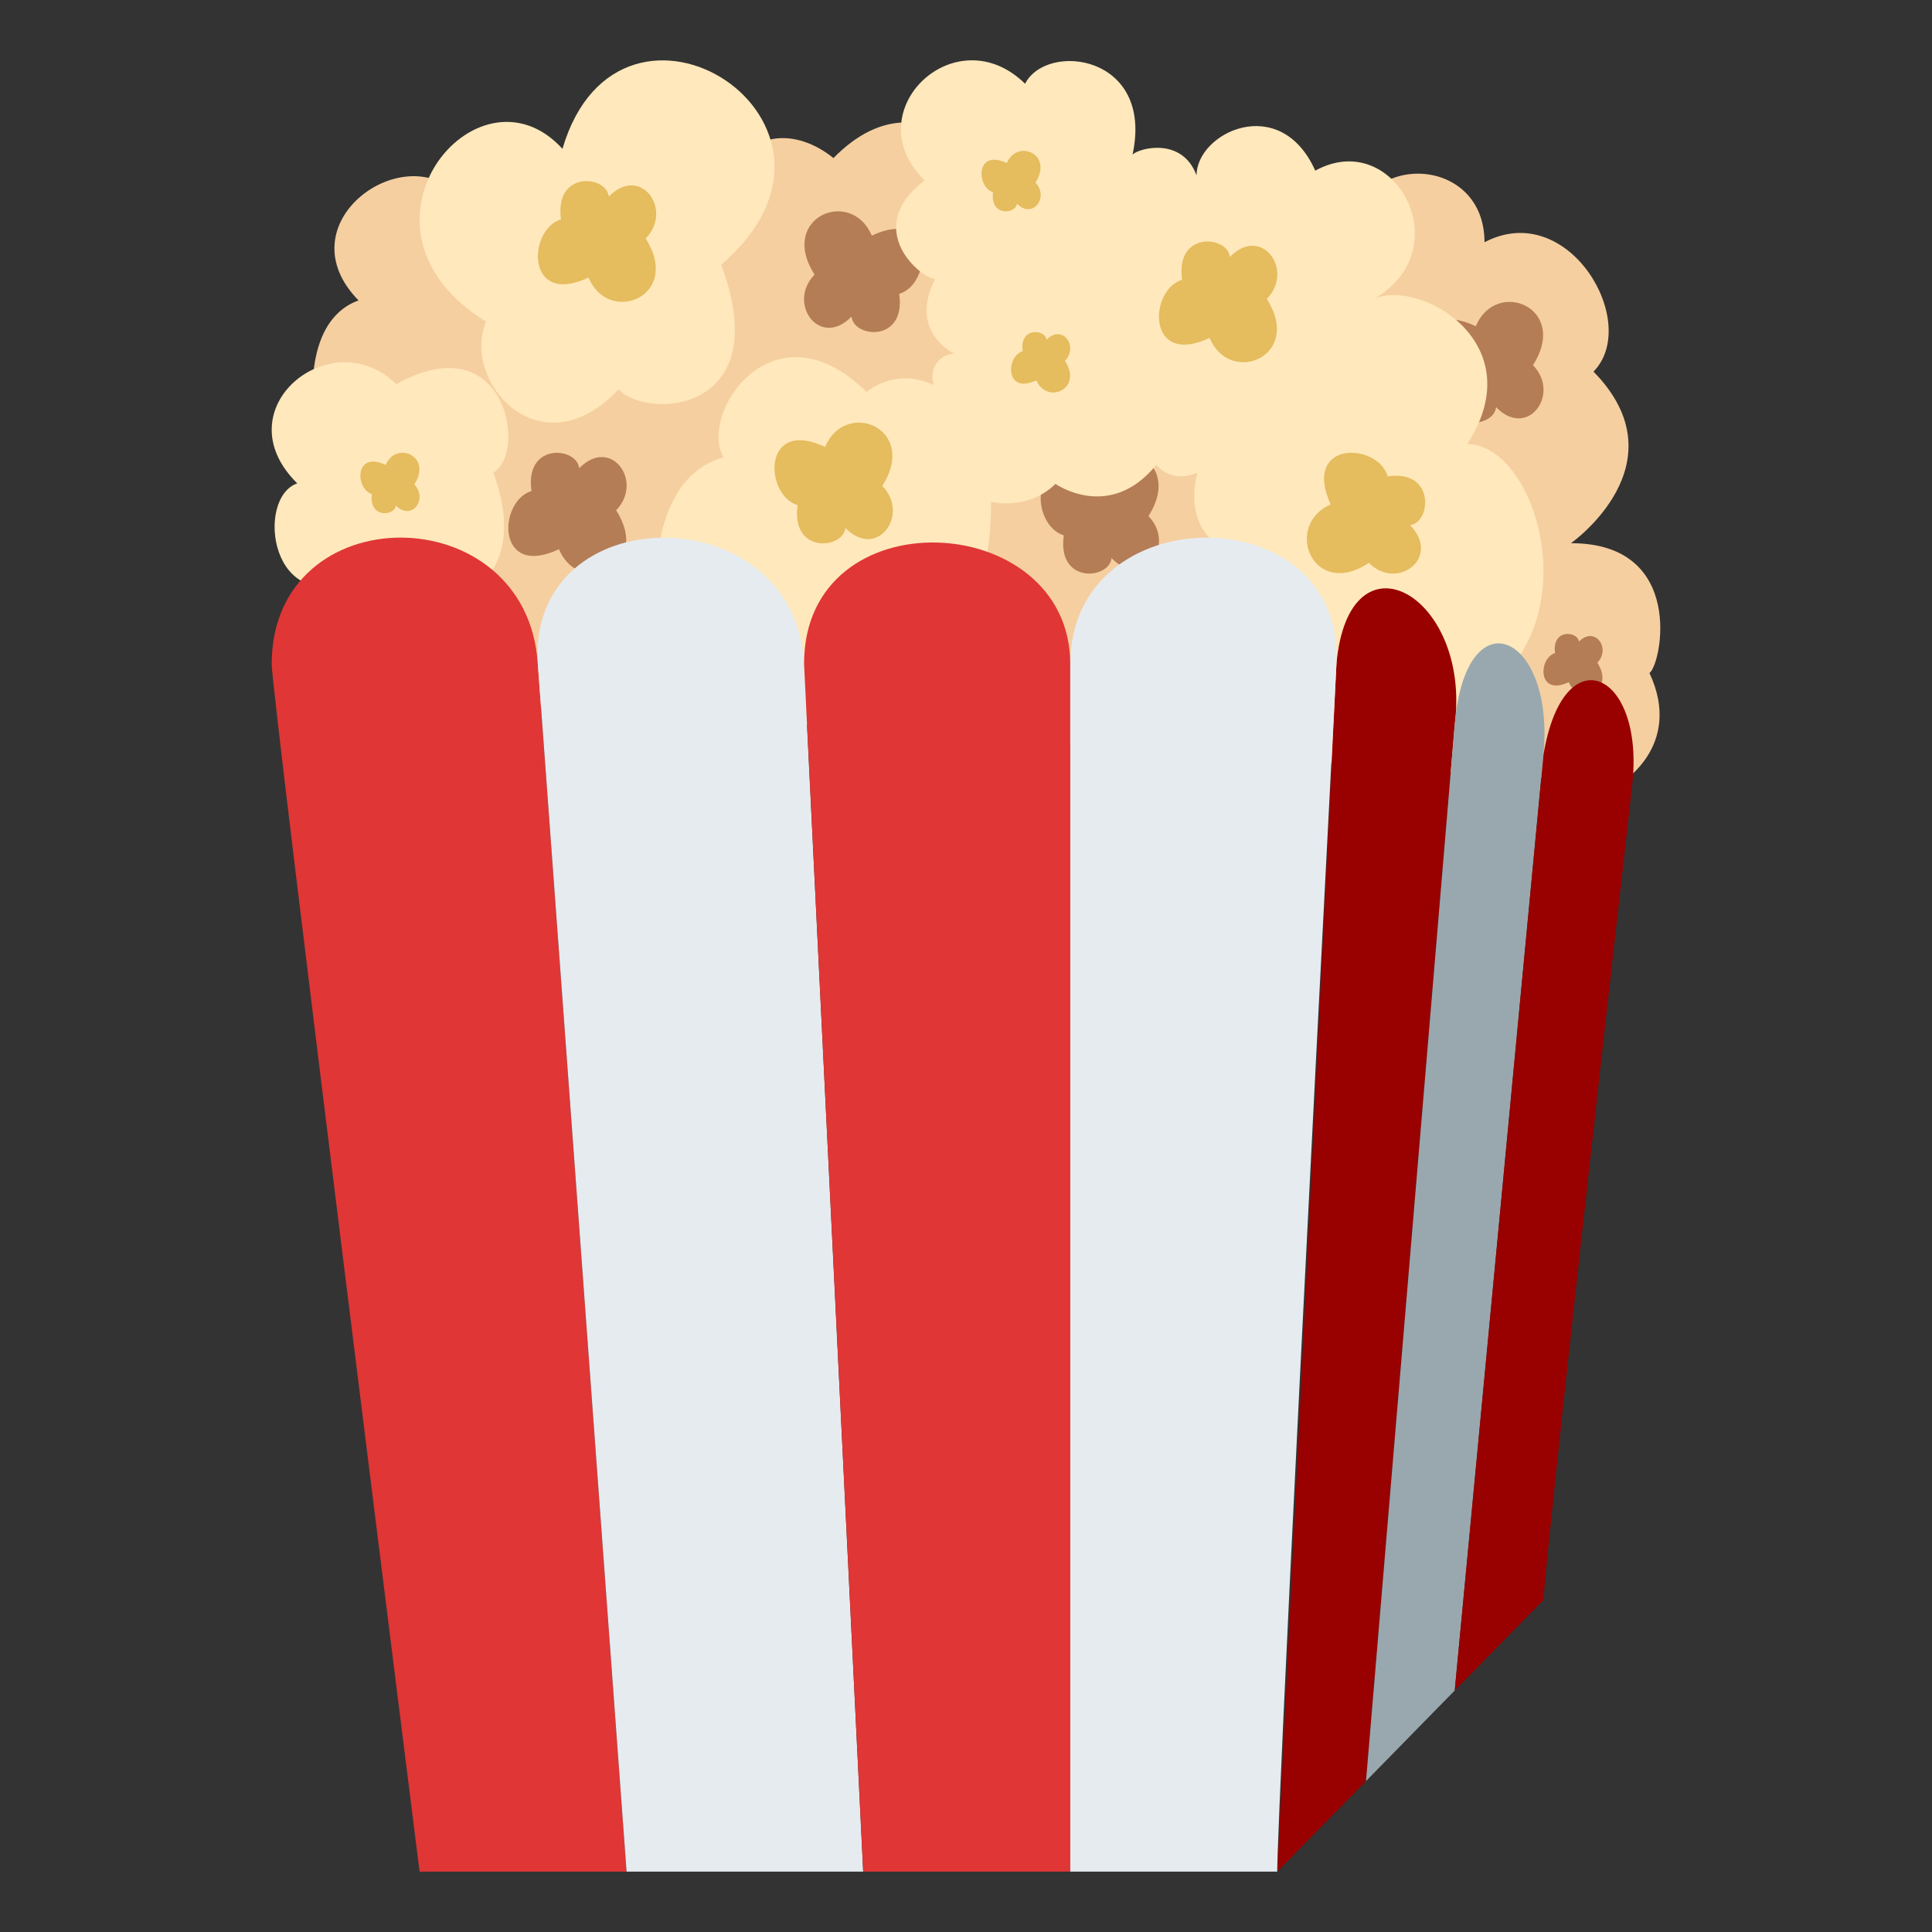 <svg xmlns="http://www.w3.org/2000/svg" width="64" height="64" viewBox="0 0 64 64"><rect x="0" y="0" width="64" height="64" fill="#333333" stroke="none"/><path fill="#F5CFA0" d="M15.165 6.439c-1.828-1.867-5.775.975-3.287 3.514-.918.317-3.612 2.047 1.531 13.092l40.23 2.93s2.145-1.23 1.002-3.68c.406-.295 1.203-4.301-2.6-4.301 0 0 3.736-2.631.746-5.684 1.581-1.613-.83-5.748-3.611-4.285C49.177 5 44.778 5 44.778 8H32.515c1.347-1.563-1.677-6.059-4.906-2.764-1.218-.982-2.81-.982-3.572.764 0 0-6.65.479-8.872.439z"/><path fill="#B47D56" d="M36.821 18.488c-.07.709-1.814.869-1.581-.754-1.11-.336-1.181-2.912.911-1.928.672-1.609 3.11-.615 1.893 1.291.929.954-.174 2.467-1.223 1.391zm12.738-5c-.071.709-1.815.869-1.581-.754-1.111-.336-1.182-2.912.91-1.928.673-1.609 3.111-.615 1.894 1.291.928.954-.176 2.467-1.223 1.391zm-21.351-3c.07.709 1.813.869 1.58-.754 1.111-.336 1.182-2.912-.91-1.928-.672-1.609-3.109-.615-1.895 1.291-.927.954.176 2.467 1.225 1.391z"/><path fill="#FFE8BB" d="M32.831 16.623s1.214.311 2.133-.594c0 0 1.793 1.271 3.343-.633 0 0 .45.637 1.361.264 0 0-.583 1.826.976 2.566 0 0-2.487 5.773 4.479 5.773 8.458 0 6.357-9.289 3.482-9.289 2.177-3.357-1.572-5.479-3.082-4.813 2.852-1.646.673-5.689-1.953-4.244-1.164-2.598-3.933-1.26-3.933.158-.47-1.281-1.896-.91-2.12-.691.717-3.307-2.843-3.75-3.56-2.346-2.309-2.266-5.644.93-3.329 3.203-2.096 1.604-.106 3.262.349 3.262-.905 1.777.647 2.482.647 2.482-.561 0-.869.576-.686 1.033-1.318-.607-2.229.232-2.229.232-3.105-3.049-5.588.744-4.738 2.162-1.986.537-2.234 3.092-2.234 4.033 0 5.048 11.093 7.333 11.094-2.558z"/><path fill="#E5BC5E" d="M33.688 6.744c-.034.354-.905.436-.79-.377-.555-.168-.592-1.457.455-.965.335-.805 1.556-.309.947.646.463.477-.088 1.235-.612.696z"/><path fill="#B47D56" d="M52.303 21.256c-.034-.354-.905-.436-.79.377-.555.168-.592 1.455.455.965.335.805 1.556.307.947-.646.463-.477-.088-1.235-.612-.696z"/><path fill="#E5BC5E" d="M46.709 17.396c.694-.072.852-1.852-.74-1.615-.327-1.133-2.853-1.205-1.889.93-1.577.688-.601 3.174 1.267 1.934.933.947 2.417-.18 1.362-1.249zm-12.042-6.14c-.034-.354-.905-.436-.79.377-.556.168-.591 1.455.455.965.335.805 1.556.307.947-.646.464-.477-.088-1.235-.612-.696z"/><path fill="#B47D56" d="M19.187 15.512c-.071-.709-1.813-.869-1.581.754-1.11.336-1.181 2.912.911 1.928.67 1.609 3.109.615 1.893-1.291.927-.954-.175-2.467-1.223-1.391z"/><path fill="#E5BC5E" d="M28.004 17.488c-.071.709-1.813.869-1.581-.754-1.11-.336-1.182-2.912.91-1.928.672-1.609 3.109-.615 1.894 1.291.928.954-.175 2.467-1.223 1.391z"/><path fill="#FFE8BB" d="M13.126 12.725c-2.141-2.111-5.783.818-3.279 3.287-1.404.484-.887 4.523 1.967 3.121 1.393 1.643 6.22 1.195 4.531-3.475 1.138-.668.405-4.947-3.219-2.933z"/><path fill="#E5BC5E" d="M13.112 16.744c-.034.354-.904.436-.79-.377-.556-.168-.589-1.457.455-.965.335-.805 1.556-.309.947.646.464.477-.087 1.235-.612.696z"/><path fill="#E03636" d="M9 22c0 1 4.899 40 4.899 40h6.857l-2.939-40C17.458 16.418 9 16.406 9 22z"/><path fill="#E6EBEF" d="M17.817 22l2.939 40h7.838l-1.959-40c-.272-5.588-9.177-5.582-8.818 0z"/><path fill="#E03636" d="M26.636 22l1.959 40h6.859V22c0-5.146-8.834-5.594-8.818 0z"/><path fill="#900" d="M45.251 59l2.939-35c.551-4.289-3.51-6.576-3.919-2l-1.96 40 2.94-3z"/><path fill="#E6EBEF" d="M35.454 22v40h6.857s-.109-.277 1.96-40c.291-5.588-8.817-5.586-8.817 0z"/><path fill="#99A8AE" d="M48.19 56l2.939-31c.383-4.035-2.578-5.309-2.939-1l-2.939 35 2.939-3z"/><path fill="#900" d="M51.13 53s0-1 2.939-27c.424-3.758-2.275-4.996-2.939-1l-2.94 31 2.94-3z"/><path fill="#FFE8BB" d="M18.632 4.93c-2.826-3.102-7.537 2.641-2.53 5.725-.837 2.008 1.825 4.98 4.392 2.24.93 1.02 5.235.809 3.397-4.125 5.471-4.698-3.348-10.319-5.259-3.84z"/><path fill="#E5BC5E" d="M20.166 6.512c-.071-.709-1.812-.869-1.581.754-1.11.336-1.18 2.912.911 1.928.671 1.609 3.11.615 1.893-1.291.928-.954-.175-2.467-1.223-1.391zm20.575 2c-.071-.709-1.815-.869-1.582.754-1.111.336-1.181 2.912.911 1.928.673 1.609 3.11.615 1.894-1.291.928-.954-.176-2.467-1.223-1.391z"/></svg>